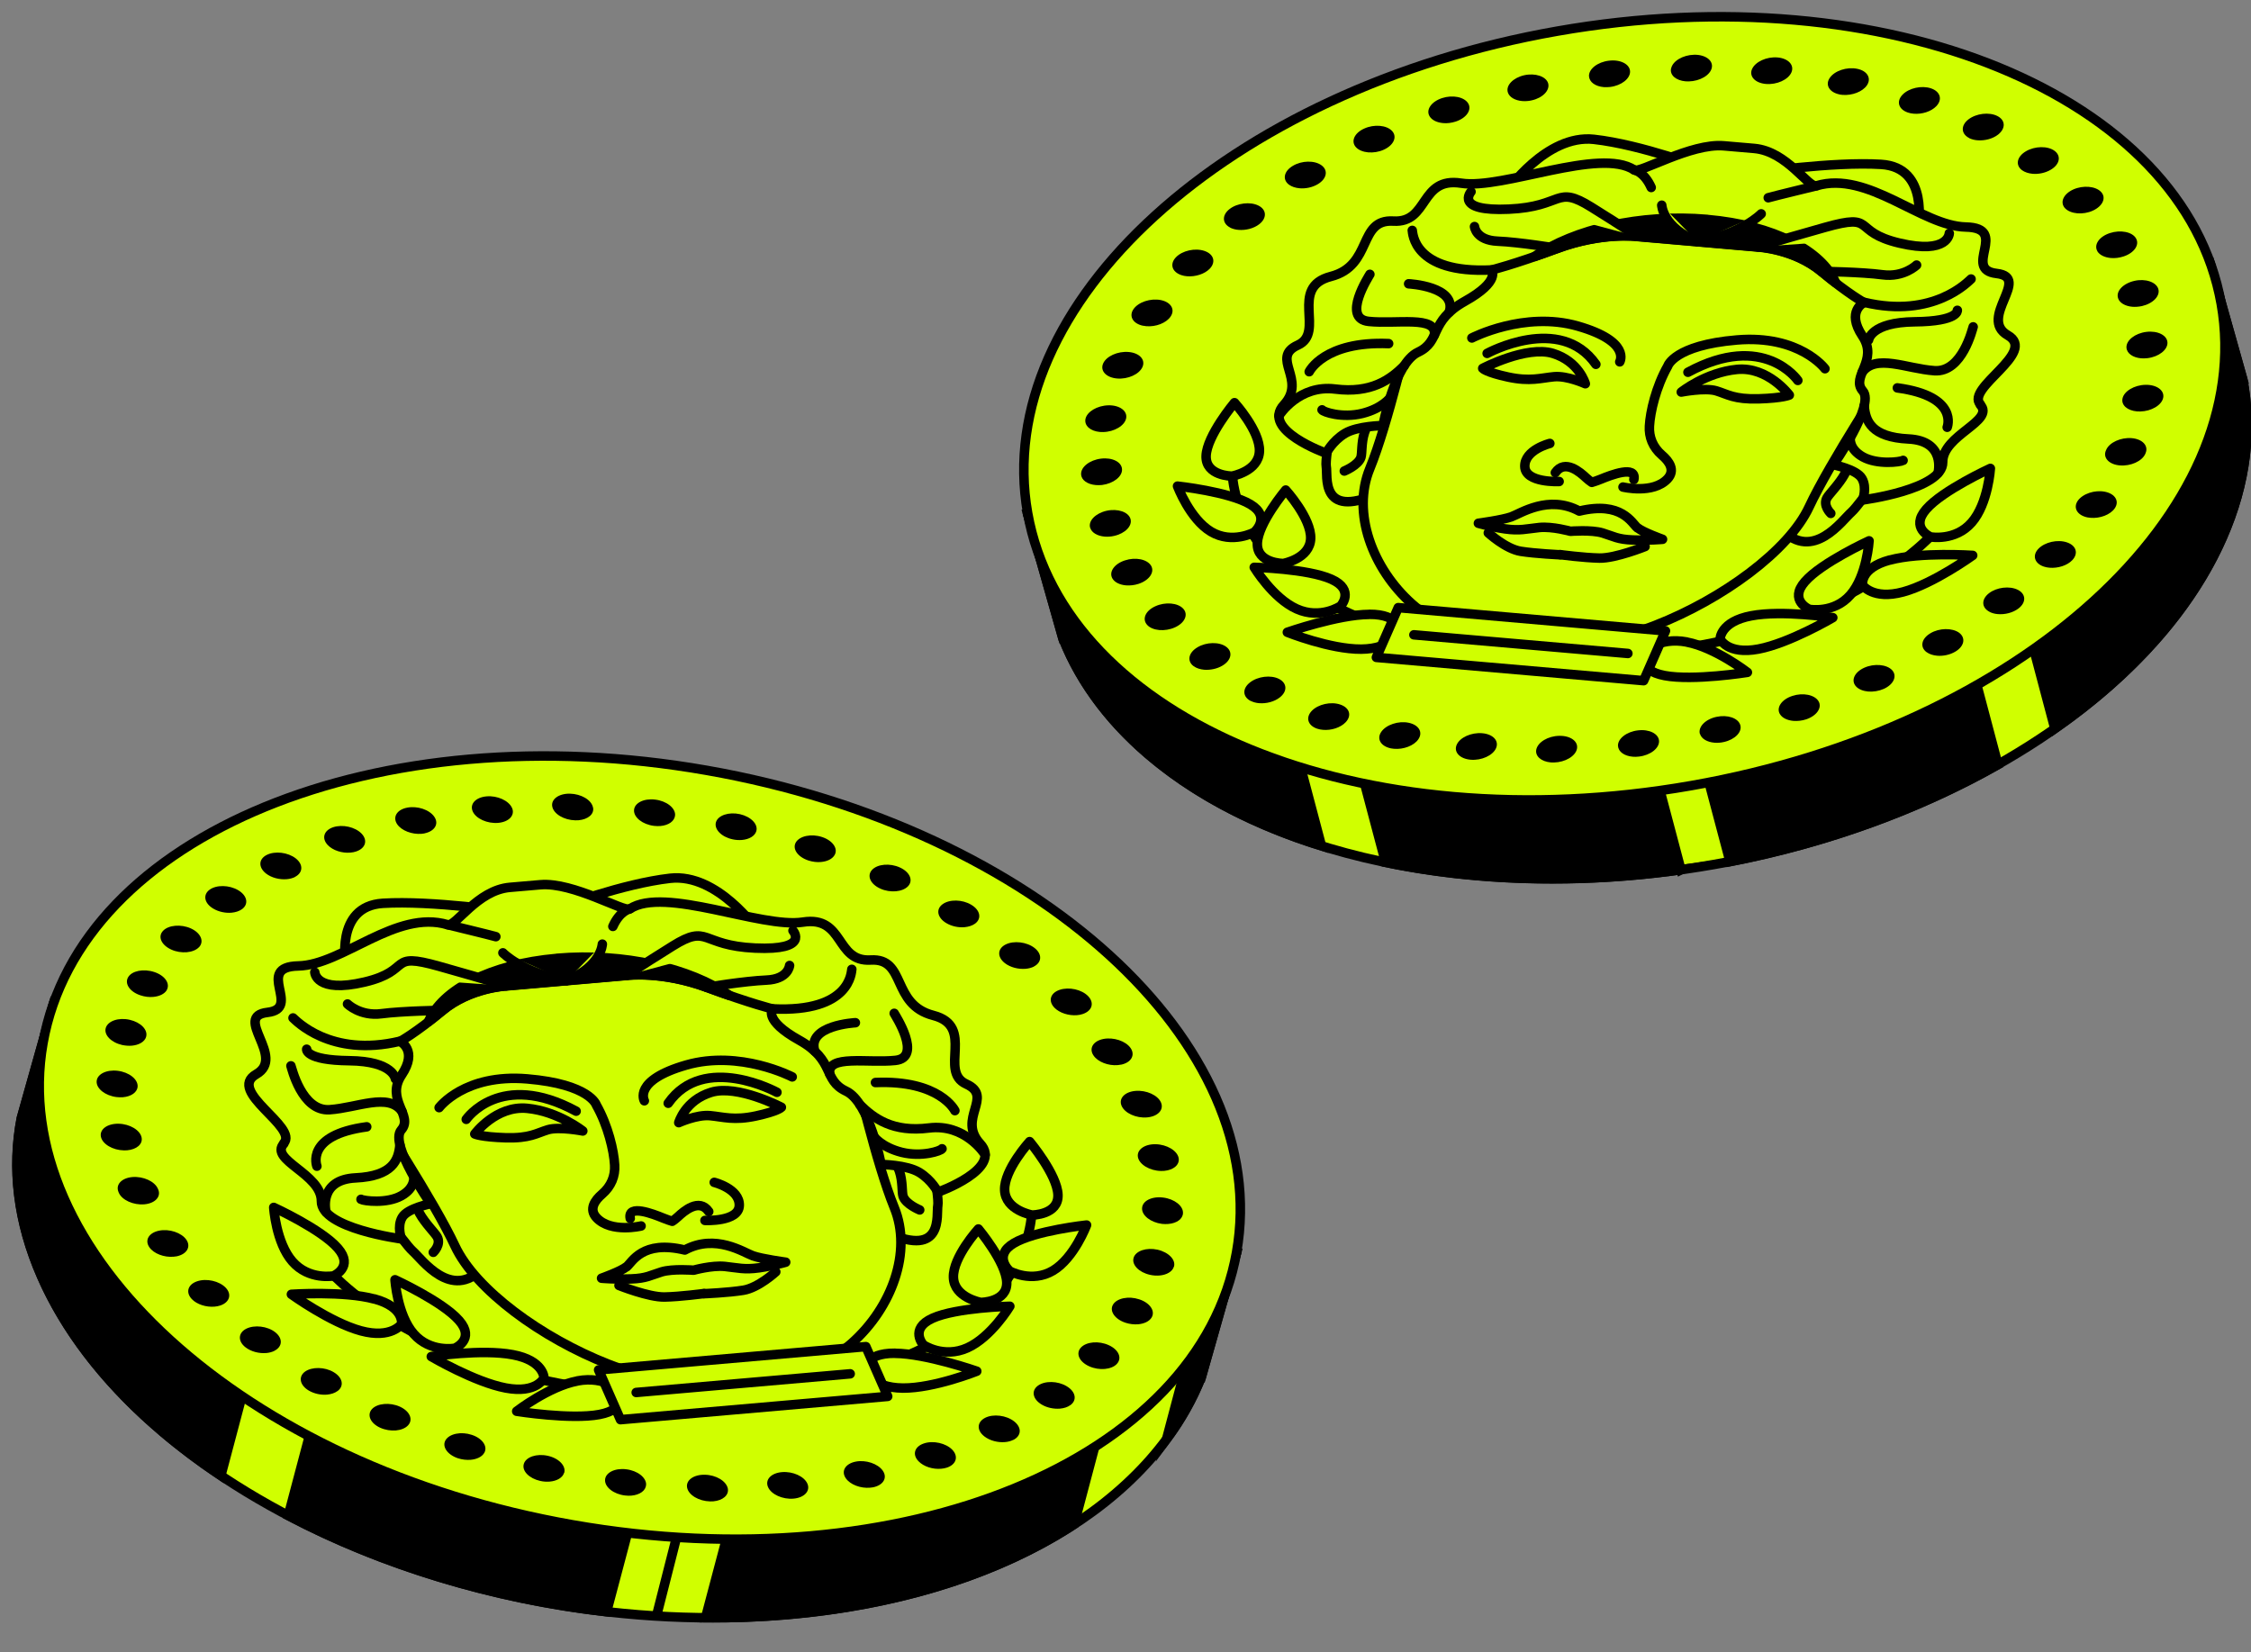 <?xml version="1.0" encoding="utf-8"?>
<svg xmlns="http://www.w3.org/2000/svg" width="237" height="174" viewBox="0 0 237 174" fill="none">
<rect x="0" y="0" width="237" height="174" fill="#808080" stroke="none"/>
<g clip-path="url(#clip0_1587_3843)">
<path d="M236.127 39.929L232.684 27.678L228.147 28.636C220.264 21.163 207.779 15.947 192.169 14.584C158.681 11.671 123.52 27.605 113.622 50.184C113.189 51.173 112.83 52.155 112.512 53.129L108.171 54.045L111.917 67.262H111.933C117.098 80.348 133.051 90.246 155.442 92.193C188.93 95.106 224.091 79.172 233.989 56.593C236.519 50.825 237.139 45.178 236.127 39.921V39.929Z" fill="#D0FF00" stroke="black" stroke-linecap="round" stroke-linejoin="round"/>
<path d="M236.127 39.929L232.683 27.678L228.147 28.636C221.668 22.494 212.072 17.878 200.182 15.671L216.347 76.722C224.409 71.083 230.644 64.219 233.981 56.601C236.51 50.833 237.131 45.186 236.119 39.929H236.127Z" fill="black" stroke="black" stroke-miterlimit="10"/>
<path d="M176.984 91.592L157.49 17.958C147.167 20.854 137.694 25.333 130.023 30.955L145.878 90.813C148.914 91.438 152.112 91.916 155.45 92.201C162.647 92.825 169.917 92.582 177 91.584L176.984 91.592Z" fill="black" stroke="black" stroke-miterlimit="10"/>
<path d="M124.85 35.174C119.889 39.677 116.021 44.739 113.63 50.191C113.198 51.181 112.839 52.163 112.52 53.136L108.179 54.053L111.925 67.269H111.941C115.735 76.9 125.38 84.793 139.13 89.069L124.858 35.166L124.85 35.174Z" fill="black" stroke="black" stroke-miterlimit="10"/>
<path d="M192.912 14.665C192.667 14.64 192.422 14.608 192.178 14.591C182.206 13.723 172.096 14.535 162.541 16.693L182.149 90.733C192.382 88.745 202.067 85.216 210.358 80.518L192.92 14.673L192.912 14.665Z" fill="black" stroke="black" stroke-miterlimit="10"/>
<path d="M178.08 82.724C212.781 76.635 237.754 53.913 233.86 31.974C229.965 10.035 198.677 -2.813 163.976 3.276C129.276 9.366 104.302 32.088 108.197 54.027C112.092 75.966 143.38 88.814 178.08 82.724Z" fill="#D0FF00" stroke="black" stroke-linecap="round" stroke-linejoin="round"/>
<path d="M158.616 20.19C158.616 20.19 162.794 14.113 167.82 14.673C172.847 15.233 179.464 17.756 179.464 17.756L177.367 22.551L158.624 20.19H158.616Z" fill="#D0FF00" stroke="black" stroke-linecap="round" stroke-linejoin="round"/>
<path d="M201.929 23.963C201.929 23.963 203.194 17.627 198.061 17.31C192.928 16.994 184.67 18.211 184.67 18.211L182.573 23.006L201.929 23.963Z" fill="#D0FF00" stroke="black" stroke-linecap="round" stroke-linejoin="round"/>
<path d="M200.346 46.679C200.346 46.679 195.882 53.097 194.919 53.941C193.956 54.784 190.88 59.19 187.567 55.742C184.262 52.302 193.247 42.785 193.247 42.785L200.346 46.679Z" fill="#D0FF00" stroke="black" stroke-linecap="round" stroke-linejoin="round"/>
<path d="M192.757 54.062C192.757 54.062 191.892 53.242 192.357 52.423C192.822 51.603 196.478 48.391 193.353 47.255" fill="#D0FF00"/>
<path d="M192.757 54.062C192.757 54.062 191.892 53.242 192.357 52.423C192.822 51.603 196.478 48.391 193.353 47.255" stroke="black" stroke-linecap="round" stroke-linejoin="round"/>
<path d="M140.737 41.487C140.737 41.487 139.456 48.18 139.636 49.121C139.815 50.062 138.95 54.663 144.923 52.026C150.896 49.389 150.603 39.069 150.603 39.069L140.737 41.487Z" fill="#D0FF00" stroke="black" stroke-linecap="round" stroke-linejoin="round"/>
<path d="M141.537 49.6C141.537 49.6 143.03 48.991 143.291 48.148C143.553 47.304 142.875 43.718 146.735 43.19" fill="#D0FF00"/>
<path d="M141.537 49.6C141.537 49.6 143.03 48.991 143.291 48.148C143.553 47.304 142.875 43.718 146.735 43.19" stroke="black" stroke-linecap="round" stroke-linejoin="round"/>
<path d="M201.056 29.674L180.648 21.018L154.438 25.61L148.375 34.923C148.375 34.923 146.131 44.7 144.222 49.348C142.312 53.997 144.483 59.871 148.685 63.611C152.888 67.351 160.174 67.741 160.174 67.741C160.174 67.741 167.249 68.609 174.299 65.842C181.349 63.084 188.326 57.997 190.48 53.372C192.635 48.748 198.812 39.312 198.812 39.312L201.056 29.666V29.674Z" fill="#D0FF00" stroke="black" stroke-linecap="round" stroke-linejoin="round"/>
<path d="M208.506 42.582C206.906 40.854 214.552 37.114 211.394 35.305C208.236 33.495 213.908 29.22 210.219 28.798C206.531 28.376 211.639 24.003 206.972 23.906C202.304 23.808 196.674 17.935 191.247 19.565C190.399 19.817 188.155 15.931 184.695 15.63L181.488 15.355C178.028 15.055 172.651 18.284 172.072 17.902C168.424 15.485 158.249 19.979 153.842 19.29C149.436 18.6 150.472 23.508 146.702 23.281C142.924 23.054 144.573 27.962 140.117 29.114C135.662 30.267 139.587 35.013 136.641 36.343C133.704 37.674 137.637 39.962 135.181 42.623C132.724 45.276 139.628 47.726 139.628 47.726C139.628 47.726 140.264 46.452 141.602 45.641C142.941 44.837 145.609 44.813 145.609 44.813C145.609 44.813 146.808 38.258 149.297 37.09C151.786 35.921 150.407 33.861 154.226 31.727C158.045 29.601 157.033 28.433 157.033 28.433C157.033 28.433 159.236 27.906 163.952 26.169C168.669 24.425 172.333 24.904 172.333 24.904L185.07 26.015C185.07 26.015 188.865 26.194 191.761 28.595C194.658 30.997 196.258 31.857 196.258 31.857C196.258 31.857 194.34 32.765 196.086 35.378C197.832 37.99 194.813 39.669 196.127 41.17C197.449 42.671 193.026 48.943 193.026 48.943C193.026 48.943 195.482 49.413 196.037 50.387C196.6 51.36 196.111 52.65 196.111 52.65C196.111 52.65 204.573 51.547 204.54 48.675C204.507 45.803 210.089 44.343 208.489 42.614L208.506 42.582Z" fill="#D0FF00" stroke="black" stroke-linecap="round" stroke-linejoin="round"/>
<path d="M179.742 23.103C172.724 22.494 165.731 24.133 161.57 27.013C162.28 26.77 163.079 26.486 163.969 26.153C168.685 24.409 172.349 24.888 172.349 24.888L185.087 25.999C185.087 25.999 188.881 26.178 191.778 28.579C192.324 29.033 192.822 29.431 193.271 29.78C191.851 26.413 186.751 23.719 179.742 23.111V23.103Z" fill="black" stroke="black" stroke-linecap="round" stroke-linejoin="round"/>
<path d="M207.526 29.382C207.29 29.568 203.626 33.601 196.274 31.832L207.526 29.382Z" fill="#D0FF00"/>
<path d="M207.526 29.382C207.29 29.568 203.626 33.601 196.274 31.832" stroke="black" stroke-linecap="round" stroke-linejoin="round"/>
<path d="M205.234 24.571C205.234 24.571 205.16 26.818 199.995 25.601C194.83 24.384 197.686 22.38 192.137 23.946C186.588 25.512 185.087 25.999 185.087 25.999" fill="#D0FF00"/>
<path d="M205.234 24.571C205.234 24.571 205.16 26.818 199.995 25.601C194.83 24.384 197.686 22.38 192.137 23.946C186.588 25.512 185.087 25.999 185.087 25.999" stroke="black" stroke-linecap="round" stroke-linejoin="round"/>
<path d="M201.79 27.913C201.79 27.913 200.452 29.227 198.224 28.935C195.997 28.635 191.77 28.578 191.77 28.578" fill="#D0FF00"/>
<path d="M201.79 27.913C201.79 27.913 200.452 29.227 198.224 28.935C195.996 28.635 191.77 28.578 191.77 28.578" stroke="black" stroke-linecap="round" stroke-linejoin="round"/>
<path d="M207.747 34.42C207.682 34.566 206.621 39.239 203.675 39.036C200.729 38.833 197.514 37.227 196.062 39.199" fill="#D0FF00"/>
<path d="M207.747 34.42C207.682 34.566 206.621 39.239 203.675 39.036C200.729 38.833 197.514 37.227 196.062 39.199" stroke="black" stroke-linecap="round" stroke-linejoin="round"/>
<path d="M205.013 44.992C205.013 44.992 206.294 41.722 199.766 40.846L205.013 44.992Z" fill="#D0FF00"/>
<path d="M205.013 44.992C205.013 44.992 206.294 41.722 199.766 40.846" stroke="black" stroke-linecap="round" stroke-linejoin="round"/>
<path d="M204.042 49.827C204.099 49.681 204.842 46.411 200.941 46.225C197.033 46.038 196.413 44.342 196.274 42.744" fill="#D0FF00"/>
<path d="M204.042 49.827C204.099 49.681 204.842 46.411 200.941 46.225C197.033 46.038 196.413 44.342 196.274 42.744" stroke="black" stroke-linecap="round" stroke-linejoin="round"/>
<path d="M200.37 48.48C200.06 48.659 197.653 48.959 196.127 48.107C194.601 47.255 194.813 46.087 194.813 46.087" fill="#D0FF00"/>
<path d="M200.37 48.48C200.06 48.659 197.653 48.959 196.127 48.107C194.601 47.255 194.813 46.087 194.813 46.087" stroke="black" stroke-linecap="round" stroke-linejoin="round"/>
<path d="M172.406 55.588C171.81 55.101 170.758 52.74 166.278 53.819C163.039 52.067 160.068 54.087 159.105 54.428C158.143 54.768 155.654 55.101 155.654 55.101C155.654 55.101 156.902 55.466 158.461 55.693C160.028 55.912 160.68 55.693 162.068 55.547C163.447 55.409 165.348 55.945 165.348 55.945C165.348 55.945 167.559 55.766 168.726 56.123C169.893 56.48 170.301 56.805 171.941 56.862C173.581 56.918 175.042 56.789 175.042 56.789C175.042 56.789 173.01 56.066 172.414 55.58L172.406 55.588Z" fill="#D0FF00" stroke="black" stroke-linecap="round" stroke-linejoin="round"/>
<path d="M173.206 57.551C173.206 57.551 170.097 58.8 168.408 58.768C166.719 58.735 164.263 58.403 164.263 58.403" fill="#D0FF00"/>
<path d="M173.206 57.551C173.206 57.551 170.097 58.8 168.408 58.768C166.719 58.735 164.263 58.403 164.263 58.403" stroke="black" stroke-linecap="round" stroke-linejoin="round"/>
<path d="M170.88 51.287C170.88 51.287 174.038 52.05 175.564 50.427C176.413 49.519 175.744 48.578 174.985 47.929C174.014 47.093 173.598 46.014 173.663 44.878C173.744 43.369 174.356 40.724 175.597 38.542C175.597 38.542 176.258 36.359 182.867 35.8C189.477 35.24 192.145 38.826 192.145 38.826" stroke="black" stroke-linecap="round" stroke-linejoin="round"/>
<path d="M188.391 41.601C188.391 41.601 186.156 38.583 182.875 38.899C179.595 39.216 177.016 41.285 177.016 41.285C177.016 41.285 179.513 40.798 180.697 41.155C181.88 41.512 182.573 42.071 185.152 41.998C187.73 41.917 188.391 41.601 188.391 41.601Z" fill="#D0FF00" stroke="black" stroke-linecap="round" stroke-linejoin="round"/>
<path d="M189.289 40.06C189.289 40.06 185.723 34.859 177.718 39.2" stroke="black" stroke-linecap="round" stroke-linejoin="round"/>
<path d="M156.698 56.115C156.698 56.115 158.518 57.795 160.109 58.054C161.7 58.306 164.254 58.419 164.254 58.419" fill="#D0FF00"/>
<path d="M156.698 56.115C156.698 56.115 158.518 57.795 160.109 58.054C161.7 58.306 164.254 58.419 164.254 58.419" stroke="black" stroke-linecap="round" stroke-linejoin="round"/>
<path d="M172.023 50.492C172.333 48.967 169.607 50.022 168.563 50.452C168.179 50.606 167.853 50.719 167.6 50.793C167.429 50.679 167.225 50.525 166.996 50.314C166.392 49.746 164.76 48.31 163.757 49.77" stroke="black" stroke-linecap="round" stroke-linejoin="round"/>
<path d="M163.177 46.695C163.177 46.695 160.501 47.361 160.542 49.121C160.582 50.882 164.156 50.703 164.156 50.703" stroke="black" stroke-linecap="round" stroke-linejoin="round"/>
<path d="M156.111 38.786C156.111 38.786 160.729 36.368 163.495 37.212C166.262 38.056 166.914 40.408 166.914 40.408C166.914 40.408 165.013 39.54 163.618 39.67C162.223 39.8 161.105 40.206 158.779 39.703C156.453 39.2 156.111 38.794 156.111 38.794V38.786Z" fill="#D0FF00" stroke="black" stroke-linecap="round" stroke-linejoin="round"/>
<path d="M156.576 37.212C156.576 37.212 164.271 32.993 168.024 38.364" stroke="black" stroke-linecap="round" stroke-linejoin="round"/>
<path d="M154.968 35.589C154.968 35.589 160.476 32.717 166.123 34.34C171.77 35.962 170.538 38.104 170.538 38.104" stroke="black" stroke-linecap="round" stroke-linejoin="round"/>
<path d="M148.693 24.263C148.75 24.474 148.742 28.83 157.049 28.425L148.693 24.263Z" fill="#D0FF00"/>
<path d="M148.693 24.263C148.75 24.474 148.742 28.83 157.049 28.425" stroke="black" stroke-linecap="round" stroke-linejoin="round"/>
<path d="M154.879 20.19C154.879 20.19 153.051 22.284 158.861 22.024C164.671 21.764 163.724 19.428 167.543 21.805C171.362 24.19 172.349 24.888 172.349 24.888" fill="#D0FF00"/>
<path d="M154.879 20.19C154.879 20.19 153.051 22.284 158.861 22.024C164.671 21.764 163.724 19.428 167.543 21.805C171.362 24.19 172.349 24.888 172.349 24.888" stroke="black" stroke-linecap="round" stroke-linejoin="round"/>
<path d="M155.246 23.857C155.246 23.857 155.368 25.302 157.686 25.399C160.003 25.496 163.969 26.153 163.969 26.153" fill="#D0FF00"/>
<path d="M155.246 23.857C155.246 23.857 155.368 25.302 157.686 25.399C160.003 25.496 163.969 26.153 163.969 26.153" stroke="black" stroke-linecap="round" stroke-linejoin="round"/>
<path d="M144.23 28.888C144.165 29.034 141.203 33.545 144.108 33.845C147.012 34.153 151.337 33.204 151.019 35.273" fill="#D0FF00"/>
<path d="M144.23 28.888C144.165 29.034 141.203 33.545 144.108 33.845C147.012 34.153 151.337 33.204 151.019 35.273" stroke="black" stroke-linecap="round" stroke-linejoin="round"/>
<path d="M137.841 39.143C137.841 39.143 139.416 35.898 146.205 36.182L137.841 39.143Z" fill="#D0FF00"/>
<path d="M137.841 39.143C137.841 39.143 139.416 35.898 146.205 36.182" stroke="black" stroke-linecap="round" stroke-linejoin="round"/>
<path d="M134.658 43.784C134.732 43.638 136.796 40.49 140.574 40.968C144.352 41.447 146.36 39.987 147.837 38.526" fill="#D0FF00"/>
<path d="M134.658 43.784C134.732 43.638 136.796 40.49 140.574 40.968C144.352 41.447 146.36 39.987 147.837 38.526" stroke="black" stroke-linecap="round" stroke-linejoin="round"/>
<path d="M139.195 43.159C139.326 43.378 141.309 44.059 143.438 43.532C145.568 42.997 146.368 41.877 146.368 41.877" fill="#D0FF00"/>
<path d="M139.195 43.159C139.326 43.378 141.309 44.059 143.438 43.532C145.568 42.997 146.368 41.877 146.368 41.877" stroke="black" stroke-linecap="round" stroke-linejoin="round"/>
<path d="M174.96 21.609C174.96 21.609 175.05 23.938 178.714 25.439L174.96 21.609Z" fill="#D0FF00"/>
<path d="M174.96 21.609C174.96 21.609 175.05 23.938 178.714 25.439" stroke="black" stroke-linecap="round" stroke-linejoin="round"/>
<path d="M185.429 22.518C185.429 22.518 183.381 24.659 178.714 25.438L185.429 22.518Z" fill="#D0FF00"/>
<path d="M185.429 22.518C185.429 22.518 183.381 24.659 178.714 25.438" stroke="black" stroke-linecap="round" stroke-linejoin="round"/>
<path d="M172.072 17.894C172.072 17.894 173.116 18.096 173.85 19.743L172.072 17.894Z" fill="#D0FF00"/>
<path d="M172.072 17.894C172.072 17.894 173.116 18.096 173.85 19.743" stroke="black" stroke-linecap="round" stroke-linejoin="round"/>
<path d="M148.31 29.885C148.31 29.885 153.483 30.144 152.577 32.895L148.31 29.885Z" fill="#D0FF00"/>
<path d="M148.31 29.885C148.31 29.885 153.483 30.144 152.577 32.895" stroke="black" stroke-linecap="round" stroke-linejoin="round"/>
<path d="M186.172 20.823C186.784 20.645 191.239 19.565 191.239 19.565L186.172 20.823Z" fill="#D0FF00"/>
<path d="M186.172 20.823C186.784 20.645 191.239 19.565 191.239 19.565" stroke="black" stroke-linecap="round" stroke-linejoin="round"/>
<path d="M196.739 35.799C196.739 35.799 196.943 33.933 201.594 33.885C206.245 33.844 206.082 32.676 206.082 32.676" fill="#D0FF00"/>
<path d="M196.739 35.799C196.739 35.799 196.943 33.933 201.594 33.885C206.245 33.844 206.082 32.676 206.082 32.676" stroke="black" stroke-linecap="round" stroke-linejoin="round"/>
<path d="M129.746 49.592C129.746 49.592 129.15 66.061 159.742 68.731" stroke="black" stroke-linecap="round" stroke-linejoin="round"/>
<path d="M144.156 64.69C147.429 64.665 147.38 66.499 147.38 66.499C147.38 66.499 146.588 68.332 143.316 68.357C140.044 68.381 135.54 66.58 135.54 66.58C135.54 66.58 140.884 64.714 144.156 64.698V64.69Z" fill="#D0FF00" stroke="black" stroke-linecap="round" stroke-linejoin="round"/>
<path d="M140.183 60.999C142.696 62.126 141.154 63.814 141.154 63.814C141.154 63.814 139.04 65.25 136.527 64.122C134.014 62.995 132.055 59.741 132.055 59.741C132.055 59.741 137.669 59.871 140.183 60.999Z" fill="#D0FF00" stroke="black" stroke-linecap="round" stroke-linejoin="round"/>
<path d="M137.996 56.707C137.922 58.84 135.107 59.335 135.107 59.335C135.107 59.335 132.308 59.335 132.382 57.21C132.455 55.076 135.368 51.603 135.368 51.603C135.368 51.603 138.069 54.573 137.996 56.707Z" fill="#D0FF00" stroke="black" stroke-linecap="round" stroke-linejoin="round"/>
<path d="M132.602 47.506C132.529 49.64 129.713 50.135 129.713 50.135C129.713 50.135 126.915 50.135 126.988 48.009C127.061 45.884 129.975 42.403 129.975 42.403C129.975 42.403 132.675 45.373 132.602 47.506Z" fill="#D0FF00" stroke="black" stroke-linecap="round" stroke-linejoin="round"/>
<path d="M131.647 53.112C133.883 54.451 132.063 56.041 132.063 56.041C132.063 56.041 129.738 57.323 127.502 55.984C125.266 54.646 123.977 51.19 123.977 51.19C123.977 51.19 129.411 51.774 131.647 53.112Z" fill="#D0FF00" stroke="black" stroke-linecap="round" stroke-linejoin="round"/>
<path d="M203.691 56.025C203.691 56.025 190.334 71.383 159.742 68.722" stroke="black" stroke-linecap="round" stroke-linejoin="round"/>
<path d="M177.588 67.603C174.577 67.035 173.075 68.739 173.075 68.739C173.075 68.739 172.259 70.573 175.27 71.141C178.281 71.708 183.977 70.8 183.977 70.8C183.977 70.8 180.599 68.179 177.588 67.611V67.603Z" fill="#D0FF00" stroke="black" stroke-linecap="round" stroke-linejoin="round"/>
<path d="M184.385 64.844C181.105 65.461 181.105 67.286 181.105 67.286C181.105 67.286 181.855 68.966 185.127 68.349C188.4 67.732 192.969 65.039 192.969 65.039C192.969 65.039 187.657 64.219 184.385 64.844Z" fill="#D0FF00" stroke="black" stroke-linecap="round" stroke-linejoin="round"/>
<path d="M190.04 61.242C188.302 63.23 190.497 64.163 190.497 64.163C190.497 64.163 193.083 64.641 194.821 62.645C196.56 60.658 196.788 56.95 196.788 56.95C196.788 56.95 191.778 59.246 190.048 61.234L190.04 61.242Z" fill="#D0FF00" stroke="black" stroke-linecap="round" stroke-linejoin="round"/>
<path d="M202.81 53.616C201.072 55.604 203.267 56.537 203.267 56.537C203.267 56.537 205.854 57.015 207.592 55.02C209.33 53.032 209.558 49.324 209.558 49.324C209.558 49.324 204.548 51.62 202.818 53.608L202.81 53.616Z" fill="#D0FF00" stroke="black" stroke-linecap="round" stroke-linejoin="round"/>
<path d="M198.959 58.971C195.76 59.839 196.103 61.616 196.103 61.616C196.103 61.616 197.172 63.198 200.378 62.33C203.577 61.462 207.698 58.484 207.698 58.484C207.698 58.484 202.165 58.111 198.967 58.979L198.959 58.971Z" fill="#D0FF00" stroke="black" stroke-linecap="round" stroke-linejoin="round"/>
<path d="M173.051 71.676L144.915 69.225L147.216 63.984L175.352 66.434L173.051 71.676Z" fill="#D0FF00" stroke="black" stroke-linecap="round" stroke-linejoin="round"/>
<path d="M148.865 66.848L171.394 68.811" stroke="black" stroke-linecap="round" stroke-linejoin="round"/>
<path d="M153.369 78.426C153.704 77.655 154.903 77.112 156.054 77.209C157.204 77.306 157.849 78.012 157.514 78.783C157.18 79.553 155.98 80.097 154.838 80C153.695 79.902 153.034 79.197 153.369 78.426ZM146.458 78.807C145.38 78.588 144.915 77.809 145.429 77.063C145.943 76.316 147.233 75.886 148.302 76.106C149.379 76.325 149.844 77.103 149.33 77.85C148.873 78.523 147.771 78.937 146.768 78.848C146.662 78.84 146.555 78.823 146.458 78.807ZM161.749 78.929C161.912 78.15 162.99 77.501 164.173 77.485C165.356 77.46 166.188 78.069 166.033 78.848C165.878 79.626 164.793 80.267 163.61 80.292C163.504 80.292 163.389 80.292 163.275 80.284C162.271 80.194 161.611 79.626 161.749 78.929ZM138.673 76.73C137.694 76.397 137.441 75.562 138.11 74.856C138.779 74.158 140.125 73.85 141.113 74.191C142.1 74.523 142.345 75.359 141.676 76.057C141.137 76.625 140.158 76.933 139.285 76.852C139.073 76.836 138.869 76.795 138.673 76.73ZM170.35 78.547C170.317 77.785 171.256 77.047 172.455 76.909C173.638 76.763 174.642 77.266 174.675 78.028C174.707 78.791 173.769 79.529 172.569 79.667C172.341 79.7 172.112 79.7 171.908 79.683C171.035 79.61 170.382 79.164 170.358 78.547H170.35ZM131.688 73.818C130.823 73.379 130.782 72.503 131.606 71.862C132.422 71.221 133.793 71.051 134.658 71.489C135.523 71.935 135.564 72.803 134.74 73.444C134.161 73.899 133.312 74.11 132.561 74.045C132.243 74.02 131.949 73.939 131.688 73.809V73.818ZM178.975 77.29C178.763 76.56 179.53 75.749 180.705 75.489C181.88 75.229 183.006 75.611 183.226 76.341C183.455 77.071 182.671 77.874 181.504 78.134C181.162 78.215 180.819 78.231 180.501 78.207C179.75 78.142 179.146 77.801 178.991 77.29H178.975ZM125.674 70.15C124.948 69.615 125.127 68.723 126.074 68.163C127.012 67.595 128.375 67.57 129.101 68.106C129.828 68.641 129.648 69.534 128.702 70.094C128.139 70.434 127.412 70.572 126.784 70.524C126.36 70.483 125.976 70.37 125.682 70.15H125.674ZM187.396 75.189C186.996 74.507 187.584 73.647 188.71 73.282C189.828 72.909 191.06 73.16 191.468 73.842C191.868 74.515 191.28 75.375 190.162 75.749C189.713 75.894 189.248 75.943 188.824 75.911C188.187 75.854 187.641 75.603 187.404 75.197L187.396 75.189ZM120.786 65.81C120.215 65.193 120.599 64.309 121.643 63.839C122.688 63.36 124.001 63.473 124.573 64.09C125.144 64.707 124.752 65.591 123.708 66.061C123.177 66.305 122.59 66.386 122.068 66.346C121.537 66.297 121.064 66.118 120.786 65.81ZM195.417 72.284C194.846 71.668 195.238 70.783 196.282 70.313C197.327 69.842 198.64 69.956 199.211 70.564C199.775 71.181 199.383 72.065 198.347 72.536C197.816 72.771 197.229 72.86 196.698 72.82C196.176 72.771 195.703 72.593 195.417 72.284ZM117.123 60.918C116.723 60.236 117.31 59.376 118.436 59.011C119.554 58.638 120.786 58.89 121.194 59.571C121.594 60.245 121.007 61.104 119.881 61.478C119.44 61.624 118.975 61.672 118.551 61.64C117.906 61.583 117.367 61.332 117.123 60.918ZM202.843 68.674C202.116 68.138 202.296 67.246 203.243 66.686C204.181 66.118 205.544 66.102 206.27 66.629C206.988 67.165 206.817 68.057 205.87 68.617C205.299 68.958 204.573 69.104 203.944 69.047C203.52 69.007 203.136 68.885 202.851 68.674H202.843ZM114.781 55.588C114.552 54.857 115.336 54.054 116.502 53.786C117.677 53.527 118.804 53.908 119.024 54.638C119.244 55.368 118.469 56.172 117.302 56.431C116.959 56.513 116.617 56.529 116.298 56.504C115.548 56.439 114.944 56.099 114.789 55.588H114.781ZM209.485 64.431C208.62 63.993 208.587 63.117 209.403 62.476C210.219 61.835 211.59 61.672 212.455 62.111C213.312 62.549 213.353 63.425 212.529 64.066C211.941 64.52 211.101 64.731 210.342 64.666C210.023 64.642 209.73 64.561 209.469 64.431H209.485ZM113.826 49.941C113.785 49.178 114.724 48.44 115.923 48.294C117.114 48.148 118.11 48.651 118.134 49.422C118.167 50.184 117.229 50.914 116.037 51.069C115.801 51.093 115.58 51.093 115.368 51.077C114.495 51.004 113.85 50.557 113.826 49.941ZM215.18 59.66C214.201 59.328 213.948 58.484 214.617 57.786C215.295 57.08 216.641 56.78 217.62 57.113C218.608 57.445 218.852 58.281 218.183 58.987C217.645 59.555 216.666 59.855 215.792 59.782C215.58 59.766 215.376 59.725 215.18 59.66ZM114.283 44.124C114.438 43.353 115.523 42.704 116.706 42.68C117.881 42.655 118.722 43.272 118.567 44.051C118.412 44.822 117.327 45.471 116.152 45.495C116.037 45.495 115.923 45.495 115.809 45.487C114.805 45.398 114.152 44.83 114.283 44.124ZM219.783 54.484C218.714 54.265 218.249 53.486 218.755 52.74C219.269 51.993 220.558 51.563 221.627 51.782C222.704 52.002 223.169 52.781 222.655 53.527C222.198 54.2 221.096 54.614 220.101 54.525C219.995 54.517 219.889 54.5 219.783 54.484ZM116.143 38.282C116.478 37.512 117.677 36.968 118.828 37.066C119.97 37.163 120.623 37.869 120.289 38.639C119.954 39.41 118.755 39.954 117.612 39.856C116.47 39.759 115.809 39.053 116.143 38.282ZM221.725 47.442L221.741 47.401L221.757 47.361C222.092 46.59 223.291 46.047 224.434 46.136C225.576 46.233 226.229 46.939 225.903 47.71L225.886 47.75L225.87 47.791C225.535 48.562 224.336 49.105 223.185 49.008C222.043 48.91 221.39 48.197 221.725 47.434V47.442ZM120.37 34.307C119.293 34.096 118.828 33.309 119.334 32.563C119.848 31.808 121.137 31.386 122.214 31.597C123.292 31.816 123.757 32.595 123.243 33.342C122.786 34.015 121.692 34.437 120.68 34.348C120.574 34.34 120.476 34.323 120.37 34.299V34.307ZM223.471 41.966C223.626 41.195 224.711 40.546 225.886 40.522C227.069 40.497 227.91 41.106 227.755 41.885C227.6 42.663 226.515 43.304 225.34 43.329C225.225 43.329 225.111 43.329 224.997 43.321C223.993 43.231 223.324 42.672 223.471 41.966ZM124.377 28.969C123.389 28.636 123.136 27.8 123.806 27.095C124.483 26.389 125.821 26.088 126.808 26.421C127.796 26.754 128.041 27.59 127.371 28.295C126.833 28.855 125.854 29.163 124.981 29.09C124.768 29.074 124.564 29.034 124.377 28.969ZM223.887 36.595C223.854 35.832 224.793 35.094 225.984 34.948C227.176 34.802 228.171 35.305 228.204 36.068C228.236 36.83 227.298 37.569 226.107 37.715C225.87 37.739 225.65 37.747 225.438 37.731C224.564 37.658 223.92 37.212 223.887 36.595ZM129.534 23.971C128.669 23.533 128.636 22.657 129.452 22.016C130.268 21.375 131.639 21.213 132.504 21.651C133.369 22.089 133.402 22.965 132.586 23.606C132.006 24.06 131.15 24.271 130.399 24.206C130.081 24.182 129.787 24.101 129.526 23.979L129.534 23.971ZM222.998 31.378C222.777 30.648 223.544 29.845 224.719 29.577C225.886 29.309 227.021 29.699 227.241 30.429C227.461 31.159 226.686 31.962 225.519 32.23C225.168 32.303 224.826 32.328 224.507 32.303C223.757 32.238 223.153 31.898 222.998 31.386V31.378ZM135.719 19.452C134.993 18.917 135.172 18.024 136.119 17.464C137.057 16.896 138.412 16.872 139.138 17.408C139.872 17.943 139.685 18.835 138.746 19.395C138.175 19.736 137.457 19.882 136.821 19.825C136.396 19.785 136.013 19.663 135.719 19.452ZM220.827 26.454C220.427 25.772 221.015 24.912 222.133 24.547C223.259 24.174 224.499 24.417 224.891 25.099C225.291 25.78 224.703 26.64 223.577 27.005C223.136 27.151 222.663 27.208 222.239 27.168C221.602 27.111 221.064 26.859 220.819 26.454H220.827ZM142.769 15.509C142.198 14.893 142.59 14.008 143.634 13.538C144.679 13.059 145.992 13.173 146.564 13.789C147.135 14.406 146.743 15.29 145.699 15.761C145.176 16.004 144.589 16.085 144.059 16.045C143.528 15.996 143.063 15.817 142.769 15.509ZM217.424 21.935C216.853 21.318 217.237 20.434 218.281 19.955C219.326 19.485 220.639 19.598 221.211 20.207C221.79 20.815 221.398 21.699 220.354 22.178C219.832 22.421 219.244 22.503 218.714 22.462C218.183 22.413 217.71 22.235 217.424 21.927V21.935ZM150.513 12.24C150.105 11.558 150.701 10.706 151.819 10.333C152.945 9.96 154.177 10.211 154.585 10.893C154.985 11.574 154.397 12.426 153.271 12.799C152.822 12.945 152.357 13.002 151.941 12.962C151.296 12.905 150.758 12.653 150.513 12.24ZM212.896 17.927C212.169 17.391 212.349 16.499 213.287 15.939C214.234 15.371 215.588 15.347 216.315 15.882C217.041 16.418 216.87 17.31 215.923 17.87C215.352 18.211 214.634 18.357 213.997 18.3C213.573 18.259 213.189 18.138 212.896 17.927ZM158.755 9.725C158.526 8.994 159.309 8.191 160.476 7.923C161.643 7.664 162.777 8.045 162.998 8.767C163.21 9.497 162.443 10.309 161.268 10.568C160.925 10.649 160.582 10.666 160.264 10.641C159.513 10.576 158.91 10.236 158.755 9.725ZM207.331 14.536C206.466 14.098 206.425 13.221 207.241 12.58C208.065 11.939 209.428 11.777 210.293 12.215C211.158 12.653 211.19 13.521 210.374 14.171C209.795 14.625 208.946 14.836 208.187 14.771C207.877 14.746 207.575 14.665 207.322 14.544L207.331 14.536ZM167.298 8.029C167.265 7.266 168.204 6.528 169.403 6.39C170.595 6.244 171.59 6.747 171.623 7.51C171.655 8.272 170.717 9.011 169.526 9.157C169.289 9.181 169.061 9.189 168.857 9.173C167.983 9.1 167.339 8.654 167.306 8.037L167.298 8.029ZM200.876 11.85C199.889 11.518 199.636 10.682 200.305 9.976C200.982 9.27 202.32 8.97 203.308 9.303C204.287 9.635 204.54 10.471 203.871 11.177C203.332 11.745 202.353 12.053 201.48 11.972C201.268 11.956 201.064 11.915 200.876 11.85ZM175.948 7.209C176.103 6.431 177.188 5.79 178.371 5.765C179.546 5.741 180.387 6.358 180.231 7.128C180.076 7.907 178.991 8.548 177.808 8.572C177.694 8.572 177.58 8.572 177.465 8.564C176.462 8.475 175.792 7.915 175.939 7.209H175.948ZM193.679 9.944C192.61 9.725 192.137 8.946 192.651 8.199C193.157 7.453 194.446 7.023 195.523 7.242C196.6 7.453 197.065 8.24 196.56 8.986C196.103 9.66 195.001 10.073 193.997 9.992C193.883 9.984 193.785 9.968 193.679 9.952V9.944ZM184.467 7.274C184.801 6.504 186.009 5.952 187.143 6.049C188.285 6.147 188.946 6.853 188.612 7.623C188.277 8.394 187.078 8.938 185.927 8.84C184.785 8.743 184.132 8.037 184.467 7.266V7.274Z" fill="black"/>
<path d="M2.251 117.746L5.695 105.496L10.232 106.453C18.114 98.981 30.599 93.764 46.209 92.401C79.697 89.489 114.858 105.422 124.756 128.001C125.189 128.991 125.548 129.973 125.866 130.946L130.207 131.863L126.462 145.079H126.445C121.28 158.165 105.327 168.063 82.937 170.01C49.448 172.923 14.287 156.989 4.389 134.41C1.86 128.642 1.239 122.995 2.251 117.738V117.746Z" fill="#D0FF00" stroke="black" stroke-linecap="round" stroke-linejoin="round"/>
<path d="M126.445 145.088H126.462L130.207 131.872L128.151 131.434L122.839 151.497C124.332 149.469 125.556 147.327 126.445 145.088Z" fill="black" stroke="black" stroke-miterlimit="10"/>
<path d="M10.223 106.453L5.686 105.496L2.243 117.746C1.223 123.004 1.851 128.65 4.381 134.419C7.89 142.426 14.589 149.59 23.255 155.383L39.713 93.221C27.123 95.306 16.972 100.044 10.215 106.445L10.223 106.453Z" fill="black" stroke="black" stroke-miterlimit="10"/>
<path d="M83.271 96.466C72.239 93.067 60.146 91.485 48.184 92.264L30.354 159.594C40.211 164.77 51.806 168.34 63.867 169.727L83.263 96.474L83.271 96.466Z" fill="black" stroke="black" stroke-miterlimit="10"/>
<path d="M113.096 160.502L122.741 124.083C116.89 114.136 106.086 105.731 92.908 100.027L74.287 170.351C77.176 170.376 80.064 170.27 82.936 170.019C95.144 168.956 105.417 165.516 113.096 160.502Z" fill="black" stroke="black" stroke-miterlimit="10"/>
<path d="M130.193 131.87C134.087 109.931 109.114 87.209 74.413 81.119C39.713 75.03 8.425 87.878 4.53 109.817C0.635 131.756 25.608 154.478 60.309 160.567C95.01 166.657 126.298 153.809 130.193 131.87Z" fill="#D0FF00" stroke="black" stroke-linecap="round" stroke-linejoin="round"/>
<path d="M69.114 170.197L71.178 162.084" stroke="black" stroke-miterlimit="10"/>
<path d="M79.762 98C79.762 98 75.584 91.923 70.558 92.483C65.54 93.051 58.914 95.566 58.914 95.566L61.011 100.36L79.754 98H79.762Z" fill="#D0FF00" stroke="black" stroke-linecap="round" stroke-linejoin="round"/>
<path d="M36.441 101.773C36.441 101.773 35.176 95.436 40.309 95.12C45.442 94.803 53.7 96.02 53.7 96.02L55.797 100.815L36.441 101.773Z" fill="#D0FF00" stroke="black" stroke-linecap="round" stroke-linejoin="round"/>
<path d="M38.032 124.489C38.032 124.489 42.496 130.906 43.459 131.75C44.422 132.594 47.498 136.999 50.811 133.551C54.116 130.111 45.132 120.595 45.132 120.595L38.032 124.489Z" fill="#D0FF00" stroke="black" stroke-linecap="round" stroke-linejoin="round"/>
<path d="M45.621 131.871C45.621 131.871 46.486 131.052 46.021 130.232C45.556 129.413 41.9 126.2 45.026 125.064" fill="#D0FF00"/>
<path d="M45.621 131.871C45.621 131.871 46.486 131.052 46.021 130.232C45.556 129.413 41.9 126.2 45.026 125.064" stroke="black" stroke-linecap="round" stroke-linejoin="round"/>
<path d="M97.641 119.297C97.641 119.297 98.922 125.99 98.742 126.931C98.563 127.872 99.428 132.472 93.455 129.835C87.482 127.199 87.775 116.879 87.775 116.879L97.641 119.297Z" fill="#D0FF00" stroke="black" stroke-linecap="round" stroke-linejoin="round"/>
<path d="M96.833 127.409C96.833 127.409 95.34 126.801 95.079 125.957C94.817 125.113 95.495 121.527 91.635 121" fill="#D0FF00"/>
<path d="M96.833 127.409C96.833 127.409 95.34 126.801 95.079 125.957C94.817 125.113 95.495 121.527 91.635 121" stroke="black" stroke-linecap="round" stroke-linejoin="round"/>
<path d="M37.322 107.492L57.73 98.835L83.94 103.427L90.003 112.741C90.003 112.741 92.247 122.517 94.156 127.166C96.066 131.814 93.895 137.688 89.693 141.428C85.491 145.169 78.204 145.558 78.204 145.558C78.204 145.558 71.129 146.426 64.079 143.66C57.029 140.901 50.052 135.814 47.898 131.19C45.744 126.565 39.566 117.13 39.566 117.13L37.322 107.483V107.492Z" fill="#D0FF00" stroke="black" stroke-linecap="round" stroke-linejoin="round"/>
<path d="M29.873 120.392C31.472 118.664 23.826 114.923 26.984 113.114C30.142 111.305 24.471 107.029 28.159 106.608C31.847 106.186 26.739 101.813 31.407 101.715C36.074 101.618 41.705 95.744 47.131 97.375C47.979 97.626 50.223 93.74 53.683 93.44L56.89 93.164C60.35 92.864 65.727 96.093 66.307 95.712C69.954 93.294 80.13 97.789 84.536 97.099C88.942 96.409 87.906 101.318 91.676 101.091C95.454 100.864 93.806 105.772 98.261 106.924C102.716 108.076 98.791 112.822 101.737 114.153C104.675 115.483 100.742 117.771 103.198 120.432C105.654 123.085 98.751 125.535 98.751 125.535C98.751 125.535 98.114 124.262 96.776 123.45C95.438 122.647 92.769 122.623 92.769 122.623C92.769 122.623 91.57 116.067 89.081 114.899C86.592 113.731 87.971 111.67 84.152 109.536C80.334 107.411 81.345 106.242 81.345 106.242C81.345 106.242 79.142 105.715 74.426 103.979C69.709 102.235 66.046 102.713 66.046 102.713L53.308 103.825C53.308 103.825 49.514 104.003 46.617 106.405C43.72 108.806 42.121 109.666 42.121 109.666C42.121 109.666 44.038 110.575 42.292 113.187C40.546 115.8 43.565 117.479 42.251 118.98C40.929 120.481 45.352 126.752 45.352 126.752C45.352 126.752 42.896 127.223 42.341 128.196C41.778 129.17 42.267 130.46 42.267 130.46C42.267 130.46 33.806 129.357 33.838 126.485C33.871 123.613 28.29 122.152 29.889 120.424L29.873 120.392Z" fill="#D0FF00" stroke="black" stroke-linecap="round" stroke-linejoin="round"/>
<path d="M58.636 100.912C65.654 100.304 72.647 101.943 76.808 104.823C76.099 104.579 75.299 104.295 74.409 103.963C69.693 102.218 66.029 102.697 66.029 102.697L53.292 103.809C53.292 103.809 49.497 103.987 46.6 106.389C46.054 106.843 45.556 107.24 45.107 107.589C46.527 104.222 51.627 101.529 58.636 100.92V100.912Z" fill="black" stroke="black" stroke-linecap="round" stroke-linejoin="round"/>
<path d="M30.852 107.191C31.088 107.378 34.752 111.41 42.104 109.642L30.852 107.191Z" fill="#D0FF00"/>
<path d="M30.852 107.191C31.088 107.378 34.752 111.41 42.104 109.642" stroke="black" stroke-linecap="round" stroke-linejoin="round"/>
<path d="M33.145 102.38C33.145 102.38 33.218 104.628 38.383 103.411C43.549 102.194 40.693 100.19 46.242 101.756C51.79 103.321 53.292 103.808 53.292 103.808" fill="#D0FF00"/>
<path d="M33.145 102.38C33.145 102.38 33.218 104.628 38.383 103.411C43.549 102.194 40.693 100.19 46.242 101.756C51.79 103.321 53.292 103.808 53.292 103.808" stroke="black" stroke-linecap="round" stroke-linejoin="round"/>
<path d="M36.588 105.723C36.588 105.723 37.926 107.037 40.154 106.745C42.382 106.453 46.609 106.388 46.609 106.388" fill="#D0FF00"/>
<path d="M36.588 105.723C36.588 105.723 37.926 107.037 40.154 106.745C42.382 106.453 46.609 106.388 46.609 106.388" stroke="black" stroke-linecap="round" stroke-linejoin="round"/>
<path d="M30.631 112.237C30.697 112.383 31.758 117.056 34.703 116.854C37.649 116.651 40.864 115.044 42.316 117.016" fill="#D0FF00"/>
<path d="M30.631 112.237C30.697 112.383 31.758 117.056 34.703 116.854C37.649 116.651 40.864 115.044 42.316 117.016" stroke="black" stroke-linecap="round" stroke-linejoin="round"/>
<path d="M33.365 122.801C33.365 122.801 32.084 119.531 38.612 118.655L33.365 122.801Z" fill="#D0FF00"/>
<path d="M33.365 122.801C33.365 122.801 32.084 119.531 38.612 118.655" stroke="black" stroke-linecap="round" stroke-linejoin="round"/>
<path d="M34.336 127.636C34.279 127.49 33.536 124.221 37.437 124.034C41.346 123.848 41.966 122.152 42.104 120.554" fill="#D0FF00"/>
<path d="M34.336 127.636C34.279 127.49 33.536 124.221 37.437 124.034C41.346 123.848 41.966 122.152 42.104 120.554" stroke="black" stroke-linecap="round" stroke-linejoin="round"/>
<path d="M38.008 126.29C38.318 126.468 40.725 126.768 42.251 125.917C43.777 125.065 43.565 123.896 43.565 123.896" fill="#D0FF00"/>
<path d="M38.008 126.29C38.318 126.468 40.725 126.768 42.251 125.917C43.777 125.065 43.565 123.896 43.565 123.896" stroke="black" stroke-linecap="round" stroke-linejoin="round"/>
<path d="M65.972 133.397C66.568 132.911 67.62 130.55 72.1 131.629C75.34 129.876 78.31 131.897 79.273 132.237C80.236 132.578 82.724 132.911 82.724 132.911C82.724 132.911 81.476 133.276 79.917 133.503C78.351 133.722 77.698 133.503 76.311 133.357C74.932 133.219 73.03 133.754 73.03 133.754C73.03 133.754 70.819 133.576 69.652 133.933C68.485 134.29 68.077 134.614 66.437 134.671C64.797 134.728 63.336 134.598 63.336 134.598C63.336 134.598 65.368 133.876 65.964 133.389L65.972 133.397Z" fill="#D0FF00" stroke="black" stroke-linecap="round" stroke-linejoin="round"/>
<path d="M65.172 135.36C65.172 135.36 68.281 136.61 69.97 136.577C71.659 136.545 74.116 136.212 74.116 136.212" fill="#D0FF00"/>
<path d="M65.172 135.36C65.172 135.36 68.281 136.61 69.97 136.577C71.659 136.545 74.116 136.212 74.116 136.212" stroke="black" stroke-linecap="round" stroke-linejoin="round"/>
<path d="M67.498 129.097C67.498 129.097 64.34 129.86 62.814 128.237C61.965 127.328 62.635 126.387 63.394 125.738C64.365 124.902 64.781 123.823 64.715 122.688C64.634 121.179 64.022 118.534 62.782 116.351C62.782 116.351 62.12 114.169 55.511 113.609C48.901 113.049 46.233 116.635 46.233 116.635" stroke="black" stroke-linecap="round" stroke-linejoin="round"/>
<path d="M49.987 119.41C49.987 119.41 52.222 116.392 55.503 116.709C58.783 117.025 61.362 119.094 61.362 119.094C61.362 119.094 58.865 118.607 57.681 118.964C56.49 119.321 55.805 119.881 53.226 119.808C50.648 119.727 49.987 119.41 49.987 119.41Z" fill="#D0FF00" stroke="black" stroke-linecap="round" stroke-linejoin="round"/>
<path d="M49.089 117.869C49.089 117.869 52.655 112.669 60.66 117.009" stroke="black" stroke-linecap="round" stroke-linejoin="round"/>
<path d="M81.68 133.925C81.68 133.925 79.86 135.604 78.269 135.864C76.678 136.123 74.124 136.229 74.124 136.229" fill="#D0FF00"/>
<path d="M81.68 133.925C81.68 133.925 79.86 135.604 78.269 135.864C76.678 136.123 74.124 136.229 74.124 136.229" stroke="black" stroke-linecap="round" stroke-linejoin="round"/>
<path d="M66.356 128.302C66.045 126.777 68.771 127.831 69.815 128.261C70.199 128.416 70.525 128.529 70.778 128.602C70.95 128.489 71.153 128.334 71.382 128.123C71.986 127.556 73.618 126.12 74.621 127.58" stroke="black" stroke-linecap="round" stroke-linejoin="round"/>
<path d="M75.201 124.505C75.201 124.505 77.877 125.17 77.837 126.931C77.796 128.691 74.222 128.513 74.222 128.513" stroke="black" stroke-linecap="round" stroke-linejoin="round"/>
<path d="M82.267 116.595C82.267 116.595 77.649 114.178 74.883 115.021C72.116 115.865 71.464 118.218 71.464 118.218C71.464 118.218 73.365 117.35 74.76 117.48C76.156 117.61 77.273 118.015 79.599 117.512C81.925 117.009 82.267 116.604 82.267 116.604V116.595Z" fill="#D0FF00" stroke="black" stroke-linecap="round" stroke-linejoin="round"/>
<path d="M81.802 115.021C81.802 115.021 74.107 110.803 70.354 116.174" stroke="black" stroke-linecap="round" stroke-linejoin="round"/>
<path d="M83.41 113.399C83.41 113.399 77.902 110.526 72.255 112.149C66.609 113.772 67.841 115.914 67.841 115.914" stroke="black" stroke-linecap="round" stroke-linejoin="round"/>
<path d="M89.685 102.072C89.628 102.283 89.636 106.64 81.329 106.234L89.685 102.072Z" fill="#D0FF00"/>
<path d="M89.685 102.072C89.628 102.283 89.636 106.64 81.329 106.234" stroke="black" stroke-linecap="round" stroke-linejoin="round"/>
<path d="M83.491 98C83.491 98 85.319 100.093 79.509 99.834C73.7 99.574 74.646 97.237 70.827 99.615C67.008 102 66.021 102.697 66.021 102.697" fill="#D0FF00"/>
<path d="M83.491 98C83.491 98 85.319 100.093 79.509 99.834C73.7 99.574 74.646 97.237 70.827 99.615C67.008 102 66.021 102.697 66.021 102.697" stroke="black" stroke-linecap="round" stroke-linejoin="round"/>
<path d="M83.132 101.667C83.132 101.667 83.01 103.111 80.693 103.208C78.383 103.306 74.409 103.963 74.409 103.963" fill="#D0FF00"/>
<path d="M83.132 101.667C83.132 101.667 83.01 103.111 80.693 103.208C78.383 103.306 74.409 103.963 74.409 103.963" stroke="black" stroke-linecap="round" stroke-linejoin="round"/>
<path d="M94.148 106.705C94.214 106.851 97.176 111.362 94.271 111.662C91.366 111.97 87.041 111.021 87.359 113.09" fill="#D0FF00"/>
<path d="M94.148 106.705C94.214 106.851 97.176 111.362 94.271 111.662C91.366 111.97 87.041 111.021 87.359 113.09" stroke="black" stroke-linecap="round" stroke-linejoin="round"/>
<path d="M100.538 116.952C100.538 116.952 98.963 113.707 92.174 113.991L100.538 116.952Z" fill="#D0FF00"/>
<path d="M100.538 116.952C100.538 116.952 98.963 113.707 92.174 113.991" stroke="black" stroke-linecap="round" stroke-linejoin="round"/>
<path d="M103.72 121.593C103.646 121.447 101.582 118.299 97.804 118.778C94.026 119.257 92.019 117.796 90.542 116.336" fill="#D0FF00"/>
<path d="M103.72 121.593C103.646 121.447 101.582 118.299 97.804 118.778C94.026 119.257 92.019 117.796 90.542 116.336" stroke="black" stroke-linecap="round" stroke-linejoin="round"/>
<path d="M99.183 120.968C99.052 121.187 97.07 121.869 94.94 121.342C92.81 120.806 92.01 119.687 92.01 119.687" fill="#D0FF00"/>
<path d="M99.183 120.968C99.052 121.187 97.07 121.869 94.94 121.342C92.81 120.806 92.01 119.687 92.01 119.687" stroke="black" stroke-linecap="round" stroke-linejoin="round"/>
<path d="M63.418 99.419C63.418 99.419 63.328 101.747 59.664 103.248L63.418 99.419Z" fill="#D0FF00"/>
<path d="M63.418 99.419C63.418 99.419 63.328 101.747 59.664 103.248" stroke="black" stroke-linecap="round" stroke-linejoin="round"/>
<path d="M52.949 100.336C52.949 100.336 54.997 102.478 59.664 103.257L52.949 100.336Z" fill="#D0FF00"/>
<path d="M52.949 100.336C52.949 100.336 54.997 102.478 59.664 103.257" stroke="black" stroke-linecap="round" stroke-linejoin="round"/>
<path d="M66.307 95.703C66.307 95.703 65.262 95.906 64.528 97.553L66.307 95.703Z" fill="#D0FF00"/>
<path d="M66.307 95.703C66.307 95.703 65.262 95.906 64.528 97.553" stroke="black" stroke-linecap="round" stroke-linejoin="round"/>
<path d="M90.06 107.694C90.06 107.694 84.887 107.954 85.793 110.704L90.06 107.694Z" fill="#D0FF00"/>
<path d="M90.06 107.694C90.06 107.694 84.887 107.954 85.793 110.704" stroke="black" stroke-linecap="round" stroke-linejoin="round"/>
<path d="M52.206 98.632C51.594 98.454 47.139 97.375 47.139 97.375L52.206 98.632Z" fill="#D0FF00"/>
<path d="M52.206 98.632C51.594 98.454 47.139 97.375 47.139 97.375" stroke="black" stroke-linecap="round" stroke-linejoin="round"/>
<path d="M41.631 113.609C41.631 113.609 41.427 111.743 36.776 111.694C32.125 111.646 32.288 110.485 32.288 110.485" fill="#D0FF00"/>
<path d="M41.631 113.609C41.631 113.609 41.427 111.743 36.776 111.694C32.125 111.646 32.288 110.485 32.288 110.485" stroke="black" stroke-linecap="round" stroke-linejoin="round"/>
<path d="M108.632 127.401C108.632 127.401 109.228 143.871 78.636 146.54" stroke="black" stroke-linecap="round" stroke-linejoin="round"/>
<path d="M94.222 142.499C90.95 142.475 90.999 144.308 90.999 144.308C90.999 144.308 91.79 146.142 95.062 146.166C98.335 146.191 102.839 144.39 102.839 144.39C102.839 144.39 97.494 142.524 94.222 142.507V142.499Z" fill="#D0FF00" stroke="black" stroke-linecap="round" stroke-linejoin="round"/>
<path d="M98.196 138.808C95.683 139.936 97.225 141.624 97.225 141.624C97.225 141.624 99.338 143.06 101.851 141.932C104.365 140.804 106.323 137.551 106.323 137.551C106.323 137.551 100.709 137.681 98.196 138.808Z" fill="#D0FF00" stroke="black" stroke-linecap="round" stroke-linejoin="round"/>
<path d="M100.383 134.516C100.456 136.65 103.271 137.145 103.271 137.145C103.271 137.145 106.07 137.145 105.997 135.019C105.923 132.894 103.01 129.413 103.01 129.413C103.01 129.413 100.309 132.382 100.383 134.516Z" fill="#D0FF00" stroke="black" stroke-linecap="round" stroke-linejoin="round"/>
<path d="M105.776 125.316C105.85 127.45 108.665 127.945 108.665 127.945C108.665 127.945 111.464 127.945 111.39 125.819C111.317 123.693 108.404 120.213 108.404 120.213C108.404 120.213 105.703 123.182 105.776 125.316Z" fill="#D0FF00" stroke="black" stroke-linecap="round" stroke-linejoin="round"/>
<path d="M106.731 130.922C104.495 132.26 106.315 133.851 106.315 133.851C106.315 133.851 108.64 135.132 110.876 133.794C113.112 132.455 114.401 128.999 114.401 128.999C114.401 128.999 108.967 129.583 106.731 130.922Z" fill="#D0FF00" stroke="black" stroke-linecap="round" stroke-linejoin="round"/>
<path d="M34.687 133.835C34.687 133.835 48.045 149.193 78.636 146.532" stroke="black" stroke-linecap="round" stroke-linejoin="round"/>
<path d="M60.791 145.412C63.802 144.844 65.303 146.548 65.303 146.548C65.303 146.548 66.119 148.381 63.108 148.949C60.097 149.517 54.401 148.608 54.401 148.608C54.401 148.608 57.78 145.988 60.791 145.42V145.412Z" fill="#D0FF00" stroke="black" stroke-linecap="round" stroke-linejoin="round"/>
<path d="M53.993 142.654C57.274 143.27 57.274 145.096 57.274 145.096C57.274 145.096 56.523 146.775 53.251 146.159C49.979 145.542 45.409 142.848 45.409 142.848C45.409 142.848 50.721 142.029 53.993 142.654Z" fill="#D0FF00" stroke="black" stroke-linecap="round" stroke-linejoin="round"/>
<path d="M48.339 139.052C50.077 141.039 47.882 141.972 47.882 141.972C47.882 141.972 45.295 142.451 43.557 140.455C41.819 138.459 41.59 134.76 41.59 134.76C41.59 134.76 46.6 137.056 48.33 139.043L48.339 139.052Z" fill="#D0FF00" stroke="black" stroke-linecap="round" stroke-linejoin="round"/>
<path d="M35.568 131.433C37.306 133.421 35.111 134.354 35.111 134.354C35.111 134.354 32.525 134.833 30.787 132.837C29.048 130.849 28.82 127.142 28.82 127.142C28.82 127.142 33.83 129.438 35.56 131.425L35.568 131.433Z" fill="#D0FF00" stroke="black" stroke-linecap="round" stroke-linejoin="round"/>
<path d="M39.42 136.779C42.618 137.648 42.276 139.424 42.276 139.424C42.276 139.424 41.207 141.006 38 140.138C34.801 139.27 30.68 136.293 30.68 136.293C30.68 136.293 36.213 135.919 39.411 136.788L39.42 136.779Z" fill="#D0FF00" stroke="black" stroke-linecap="round" stroke-linejoin="round"/>
<path d="M65.328 149.493L93.463 147.043L91.162 141.802L63.026 144.252L65.328 149.493Z" fill="#D0FF00" stroke="black" stroke-linecap="round" stroke-linejoin="round"/>
<path d="M89.513 144.666L66.984 146.629" stroke="black" stroke-linecap="round" stroke-linejoin="round"/>
<path d="M85.009 156.234C84.675 155.464 83.475 154.92 82.325 155.017C81.174 155.115 80.529 155.821 80.864 156.591C81.199 157.362 82.398 157.906 83.54 157.808C84.683 157.711 85.344 157.005 85.009 156.234ZM91.921 156.616C92.998 156.397 93.463 155.618 92.949 154.871C92.435 154.125 91.145 153.695 90.077 153.914C88.999 154.133 88.534 154.912 89.048 155.658C89.505 156.332 90.607 156.746 91.611 156.656C91.717 156.648 91.823 156.632 91.921 156.616ZM76.629 156.737C76.466 155.959 75.389 155.31 74.206 155.293C73.022 155.269 72.19 155.877 72.345 156.656C72.5 157.435 73.585 158.076 74.769 158.1C74.875 158.1 74.989 158.1 75.103 158.092C76.107 158.003 76.768 157.435 76.629 156.737ZM99.705 154.539C100.684 154.206 100.937 153.37 100.268 152.665C99.599 151.967 98.253 151.659 97.266 151.999C96.278 152.332 96.033 153.168 96.702 153.865C97.241 154.433 98.22 154.742 99.093 154.66C99.305 154.644 99.51 154.604 99.705 154.539ZM68.028 156.356C68.061 155.593 67.123 154.855 65.923 154.717C64.74 154.571 63.736 155.074 63.704 155.837C63.671 156.599 64.609 157.338 65.809 157.476C66.037 157.508 66.266 157.508 66.47 157.492C67.343 157.419 67.996 156.973 68.02 156.356H68.028ZM106.69 151.626C107.555 151.188 107.596 150.312 106.772 149.671C105.956 149.03 104.585 148.86 103.72 149.298C102.855 149.744 102.814 150.612 103.638 151.253C104.218 151.707 105.066 151.918 105.817 151.853C106.135 151.829 106.429 151.748 106.69 151.618V151.626ZM59.403 155.099C59.615 154.368 58.849 153.557 57.673 153.297C56.498 153.038 55.372 153.419 55.152 154.149C54.924 154.88 55.707 155.683 56.874 155.942C57.217 156.023 57.559 156.04 57.877 156.015C58.628 155.95 59.232 155.61 59.387 155.099H59.403ZM112.704 147.959C113.43 147.424 113.251 146.531 112.304 145.971C111.366 145.403 110.003 145.379 109.277 145.915C108.551 146.45 108.73 147.342 109.677 147.902C110.24 148.243 110.966 148.381 111.594 148.332C112.019 148.292 112.402 148.178 112.696 147.959H112.704ZM50.982 152.997C51.382 152.316 50.795 151.456 49.669 151.091C48.551 150.718 47.319 150.969 46.91 151.651C46.511 152.324 47.098 153.184 48.216 153.557C48.665 153.703 49.13 153.752 49.554 153.719C50.191 153.663 50.737 153.411 50.974 153.005L50.982 152.997ZM117.592 143.619C118.163 143.002 117.78 142.118 116.735 141.647C115.691 141.168 114.377 141.282 113.806 141.899C113.234 142.515 113.626 143.4 114.671 143.87C115.201 144.113 115.789 144.195 116.311 144.154C116.841 144.105 117.314 143.927 117.592 143.619ZM42.961 150.093C43.532 149.476 43.141 148.592 42.096 148.121C41.052 147.651 39.738 147.764 39.167 148.373C38.604 148.989 38.995 149.874 40.032 150.344C40.562 150.58 41.15 150.669 41.68 150.628C42.202 150.58 42.675 150.401 42.961 150.093ZM121.256 138.726C121.655 138.045 121.068 137.185 119.942 136.82C118.824 136.447 117.592 136.698 117.184 137.38C116.784 138.053 117.372 138.913 118.498 139.286C118.938 139.432 119.403 139.481 119.828 139.449C120.472 139.392 121.011 139.14 121.256 138.726ZM35.536 146.483C36.262 145.947 36.082 145.055 35.136 144.495C34.197 143.927 32.835 143.911 32.108 144.438C31.39 144.973 31.562 145.866 32.508 146.426C33.08 146.766 33.806 146.912 34.434 146.856C34.858 146.815 35.242 146.693 35.527 146.483H35.536ZM123.598 133.396C123.826 132.666 123.043 131.863 121.876 131.595C120.701 131.335 119.575 131.717 119.354 132.447C119.134 133.177 119.909 133.98 121.076 134.24C121.419 134.321 121.762 134.337 122.08 134.313C122.831 134.248 123.434 133.907 123.589 133.396H123.598ZM28.893 142.239C29.758 141.801 29.791 140.925 28.975 140.284C28.159 139.643 26.788 139.481 25.923 139.919C25.066 140.357 25.026 141.233 25.85 141.874C26.437 142.329 27.278 142.54 28.037 142.475C28.355 142.45 28.649 142.369 28.91 142.239H28.893ZM124.552 127.749C124.593 126.987 123.655 126.249 122.455 126.103C121.264 125.956 120.268 126.46 120.244 127.23C120.211 127.993 121.15 128.723 122.341 128.877C122.578 128.902 122.798 128.902 123.01 128.885C123.883 128.812 124.528 128.366 124.552 127.749ZM23.198 137.469C24.177 137.136 24.43 136.293 23.761 135.595C23.084 134.889 21.737 134.589 20.758 134.921C19.771 135.254 19.526 136.09 20.195 136.796C20.733 137.363 21.713 137.664 22.586 137.591C22.798 137.574 23.002 137.534 23.198 137.469ZM124.095 121.932C123.94 121.162 122.855 120.513 121.672 120.488C120.497 120.464 119.656 121.081 119.811 121.859C119.966 122.63 121.052 123.279 122.227 123.304C122.341 123.304 122.455 123.304 122.569 123.295C123.573 123.206 124.226 122.638 124.095 121.932ZM18.596 132.293C19.665 132.074 20.13 131.295 19.624 130.548C19.11 129.802 17.82 129.372 16.751 129.591C15.674 129.81 15.209 130.589 15.723 131.335C16.18 132.009 17.282 132.423 18.277 132.333C18.383 132.325 18.489 132.309 18.596 132.293ZM122.235 116.091C121.9 115.32 120.701 114.777 119.55 114.874C118.408 114.971 117.755 115.677 118.09 116.448C118.424 117.219 119.624 117.762 120.766 117.665C121.908 117.568 122.569 116.862 122.235 116.091ZM16.654 125.251L16.637 125.21L16.621 125.17C16.286 124.399 15.087 123.855 13.944 123.944C12.802 124.042 12.149 124.748 12.476 125.518L12.492 125.559L12.508 125.6C12.843 126.37 14.042 126.914 15.193 126.816C16.335 126.719 16.988 126.005 16.654 125.243V125.251ZM118.008 112.116C119.085 111.905 119.55 111.118 119.044 110.371C118.53 109.617 117.241 109.195 116.164 109.406C115.087 109.625 114.622 110.404 115.136 111.15C115.593 111.824 116.686 112.245 117.698 112.156C117.804 112.148 117.902 112.132 118.008 112.108V112.116ZM14.907 119.774C14.752 119.004 13.667 118.355 12.492 118.33C11.309 118.306 10.468 118.914 10.623 119.693C10.778 120.472 11.864 121.113 13.039 121.137C13.153 121.137 13.267 121.137 13.381 121.129C14.385 121.04 15.054 120.48 14.907 119.774ZM114.001 106.777C114.989 106.445 115.242 105.609 114.573 104.903C113.895 104.197 112.557 103.897 111.57 104.23C110.582 104.562 110.338 105.398 111.007 106.104C111.545 106.664 112.525 106.972 113.398 106.899C113.61 106.883 113.814 106.842 114.001 106.777ZM14.491 114.404C14.524 113.641 13.585 112.903 12.394 112.757C11.203 112.611 10.207 113.114 10.175 113.876C10.142 114.639 11.08 115.377 12.272 115.523C12.508 115.547 12.729 115.556 12.941 115.539C13.814 115.466 14.459 115.02 14.491 114.404ZM108.844 101.78C109.709 101.342 109.742 100.465 108.926 99.824C108.11 99.183 106.739 99.021 105.874 99.459C105.009 99.897 104.977 100.774 105.793 101.415C106.372 101.869 107.229 102.08 107.979 102.015C108.298 101.991 108.591 101.909 108.853 101.788L108.844 101.78ZM15.381 109.187C15.601 108.457 14.834 107.653 13.659 107.386C12.492 107.118 11.358 107.507 11.137 108.238C10.917 108.968 11.692 109.771 12.859 110.039C13.21 110.112 13.553 110.136 13.871 110.112C14.622 110.047 15.226 109.706 15.381 109.195V109.187ZM102.659 97.261C103.385 96.725 103.206 95.833 102.259 95.273C101.321 94.705 99.966 94.681 99.24 95.216C98.506 95.752 98.694 96.644 99.632 97.204C100.203 97.545 100.921 97.691 101.558 97.634C101.982 97.593 102.365 97.472 102.659 97.261ZM17.551 104.262C17.951 103.581 17.363 102.721 16.245 102.356C15.119 101.982 13.879 102.226 13.488 102.907C13.088 103.589 13.675 104.449 14.801 104.814C15.242 104.96 15.715 105.017 16.139 104.976C16.776 104.919 17.314 104.668 17.559 104.262H17.551ZM95.609 93.318C96.18 92.701 95.788 91.817 94.744 91.346C93.7 90.868 92.386 90.981 91.815 91.598C91.243 92.214 91.635 93.099 92.68 93.569C93.202 93.813 93.789 93.894 94.32 93.853C94.85 93.805 95.315 93.626 95.609 93.318ZM20.954 99.743C21.525 99.127 21.142 98.242 20.097 97.764C19.052 97.293 17.739 97.407 17.168 98.015C16.588 98.624 16.98 99.508 18.024 99.987C18.547 100.23 19.134 100.311 19.665 100.271C20.195 100.222 20.668 100.043 20.954 99.735V99.743ZM87.865 90.048C88.273 89.367 87.678 88.515 86.56 88.142C85.434 87.768 84.201 88.02 83.793 88.701C83.394 89.383 83.981 90.235 85.107 90.608C85.556 90.754 86.021 90.811 86.437 90.77C87.082 90.713 87.62 90.462 87.865 90.048ZM25.483 95.735C26.209 95.2 26.029 94.308 25.091 93.748C24.144 93.18 22.79 93.155 22.064 93.691C21.337 94.226 21.509 95.119 22.455 95.679C23.026 96.019 23.744 96.165 24.381 96.109C24.805 96.068 25.189 95.946 25.483 95.735ZM79.624 87.533C79.852 86.803 79.069 86 77.902 85.732C76.735 85.472 75.601 85.854 75.38 86.576C75.168 87.306 75.935 88.117 77.11 88.377C77.453 88.458 77.796 88.474 78.114 88.45C78.865 88.385 79.469 88.044 79.624 87.533ZM31.048 92.344C31.913 91.906 31.953 91.03 31.137 90.389C30.313 89.748 28.951 89.586 28.086 90.024C27.221 90.462 27.188 91.33 28.004 91.979C28.583 92.433 29.432 92.644 30.191 92.579C30.501 92.555 30.803 92.474 31.056 92.352L31.048 92.344ZM71.08 85.838C71.113 85.075 70.174 84.337 68.975 84.199C67.784 84.053 66.788 84.556 66.755 85.318C66.723 86.081 67.661 86.819 68.853 86.965C69.089 86.99 69.318 86.998 69.522 86.981C70.395 86.908 71.04 86.462 71.072 85.846L71.08 85.838ZM37.502 89.659C38.489 89.326 38.742 88.49 38.073 87.785C37.396 87.079 36.058 86.779 35.071 87.111C34.091 87.444 33.838 88.279 34.507 88.985C35.046 89.553 36.025 89.862 36.898 89.78C37.111 89.764 37.315 89.724 37.502 89.659ZM62.431 85.018C62.276 84.239 61.19 83.598 60.007 83.574C58.832 83.55 57.992 84.166 58.147 84.937C58.302 85.716 59.387 86.357 60.57 86.381C60.684 86.381 60.799 86.381 60.913 86.373C61.917 86.284 62.586 85.724 62.439 85.018H62.431ZM44.699 87.752C45.768 87.533 46.241 86.754 45.727 86.008C45.221 85.261 43.932 84.832 42.855 85.05C41.778 85.261 41.313 86.048 41.819 86.795C42.276 87.468 43.377 87.882 44.381 87.801C44.495 87.793 44.593 87.776 44.699 87.76V87.752ZM53.912 85.083C53.577 84.312 52.37 83.76 51.235 83.858C50.093 83.955 49.432 84.661 49.767 85.432C50.101 86.203 51.301 86.746 52.451 86.649C53.593 86.551 54.246 85.846 53.912 85.075V85.083Z" fill="black"/>
</g>
<defs>
<clipPath id="clip0_1587_3843">
<rect width="237" height="173" fill="white" transform="translate(0 0.657)"/>
</clipPath>
</defs>
</svg>
